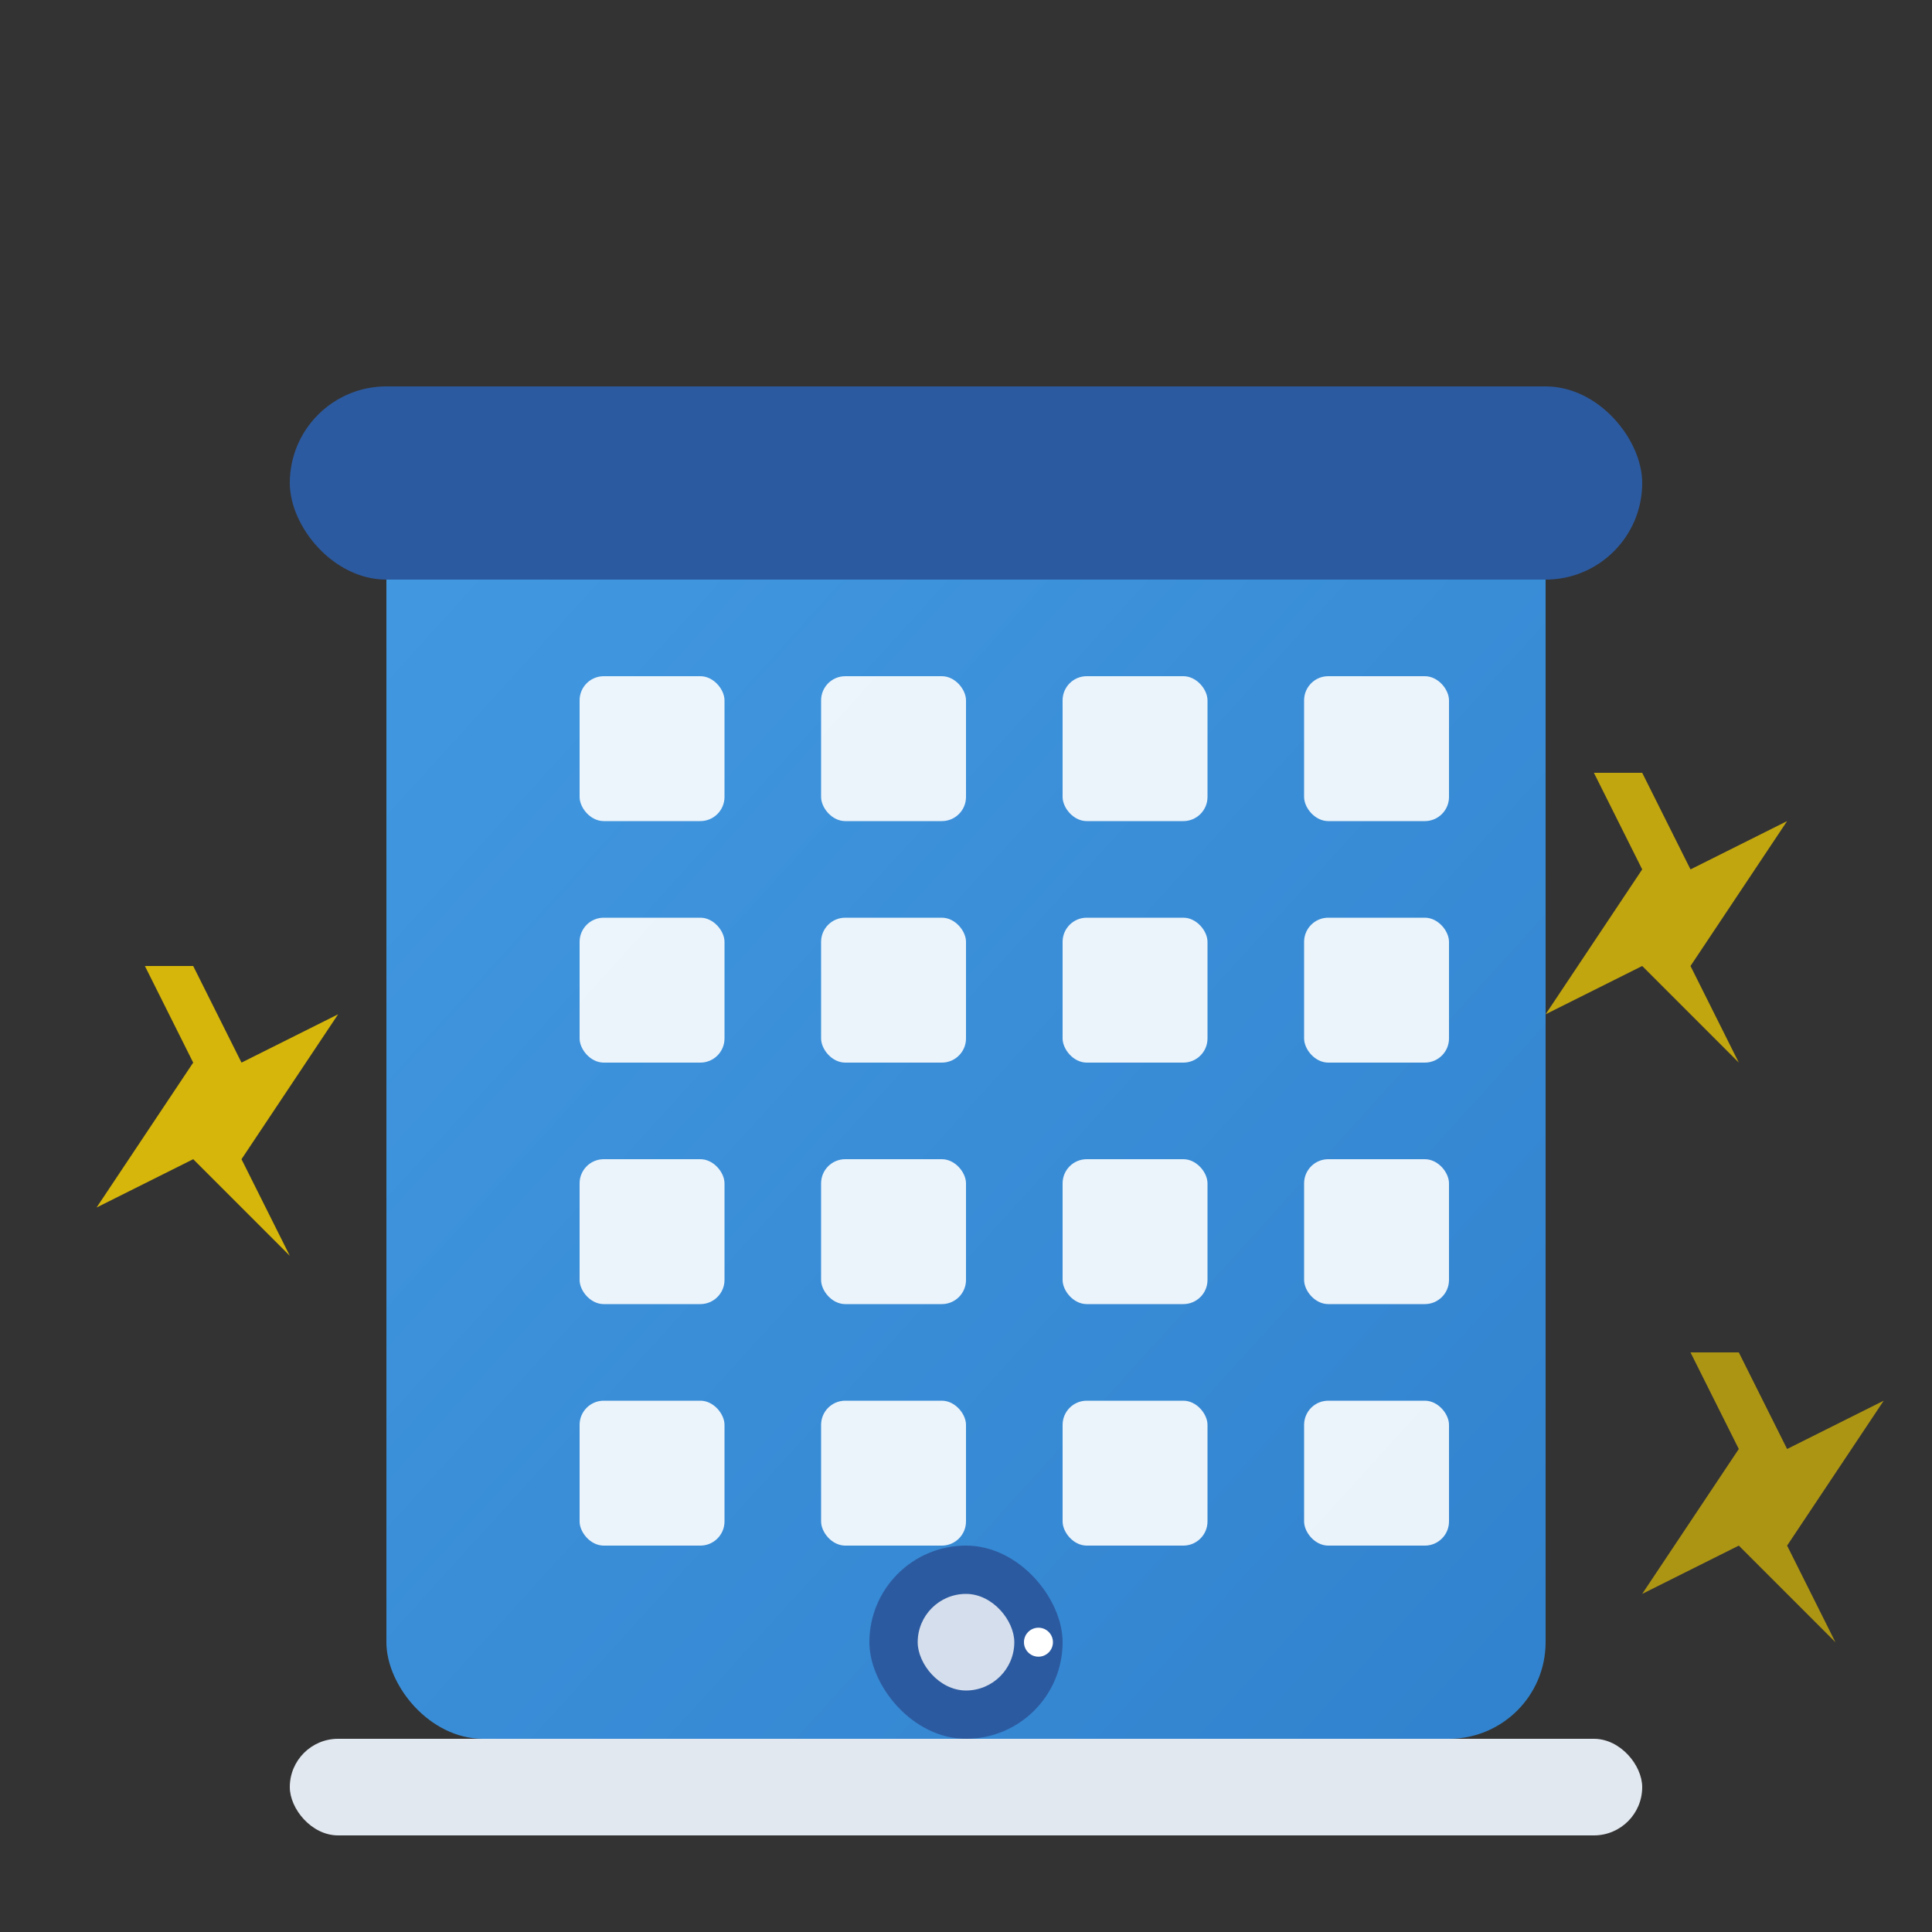<svg width="40" height="40" viewBox="0 0 40 40" fill="none" xmlns="http://www.w3.org/2000/svg">
  <rect x="0" y="0" width="40" height="40" fill="#333333" stroke="none"/>
  <defs>
    <linearGradient id="officeGradient" x1="0%" y1="0%" x2="100%" y2="100%">
      <stop offset="0%" style="stop-color:#4299e1;stop-opacity:1" />
      <stop offset="100%" style="stop-color:#3182ce;stop-opacity:1" />
    </linearGradient>
  </defs>
  
  <!-- Building structure -->
  <rect x="8" y="10" width="24" height="26" rx="2" fill="url(#officeGradient)"/>
  
  <!-- Building top -->
  <rect x="6" y="8" width="28" height="4" rx="2" fill="#2c5aa0"/>
  
  <!-- Windows grid -->
  <!-- Floor 1 -->
  <rect x="12" y="14" width="3" height="3" rx="0.5" fill="white" opacity="0.9"/>
  <rect x="17" y="14" width="3" height="3" rx="0.5" fill="white" opacity="0.9"/>
  <rect x="22" y="14" width="3" height="3" rx="0.5" fill="white" opacity="0.9"/>
  <rect x="27" y="14" width="3" height="3" rx="0.5" fill="white" opacity="0.9"/>
  
  <!-- Floor 2 -->
  <rect x="12" y="19" width="3" height="3" rx="0.5" fill="white" opacity="0.9"/>
  <rect x="17" y="19" width="3" height="3" rx="0.5" fill="white" opacity="0.9"/>
  <rect x="22" y="19" width="3" height="3" rx="0.5" fill="white" opacity="0.9"/>
  <rect x="27" y="19" width="3" height="3" rx="0.5" fill="white" opacity="0.9"/>
  
  <!-- Floor 3 -->
  <rect x="12" y="24" width="3" height="3" rx="0.5" fill="white" opacity="0.9"/>
  <rect x="17" y="24" width="3" height="3" rx="0.5" fill="white" opacity="0.9"/>
  <rect x="22" y="24" width="3" height="3" rx="0.5" fill="white" opacity="0.9"/>
  <rect x="27" y="24" width="3" height="3" rx="0.5" fill="white" opacity="0.9"/>
  
  <!-- Floor 4 -->
  <rect x="12" y="29" width="3" height="3" rx="0.5" fill="white" opacity="0.9"/>
  <rect x="17" y="29" width="3" height="3" rx="0.5" fill="white" opacity="0.9"/>
  <rect x="22" y="29" width="3" height="3" rx="0.5" fill="white" opacity="0.9"/>
  <rect x="27" y="29" width="3" height="3" rx="0.5" fill="white" opacity="0.9"/>
  
  <!-- Main entrance -->
  <rect x="18" y="32" width="4" height="4" rx="2" fill="#2c5aa0"/>
  <rect x="19" y="33" width="2" height="2" rx="1" fill="white" opacity="0.8"/>
  
  <!-- Door handle -->
  <circle cx="21.5" cy="34" r="0.3" fill="white"/>
  
  <!-- Cleaning sparkles around building -->
  <path d="M4 20 L5 22 L7 21 L5 24 L6 26 L4 24 L2 25 L4 22 L3 20 Z" fill="#ffd700" opacity="0.8"/>
  <path d="M34 16 L35 18 L37 17 L35 20 L36 22 L34 20 L32 21 L34 18 L33 16 Z" fill="#ffd700" opacity="0.7"/>
  <path d="M36 28 L37 30 L39 29 L37 32 L38 34 L36 32 L34 33 L36 30 L35 28 Z" fill="#ffd700" opacity="0.6"/>
  
  <!-- Ground/base -->
  <rect x="6" y="36" width="28" height="2" rx="1" fill="#e2e8f0"/>
</svg>
